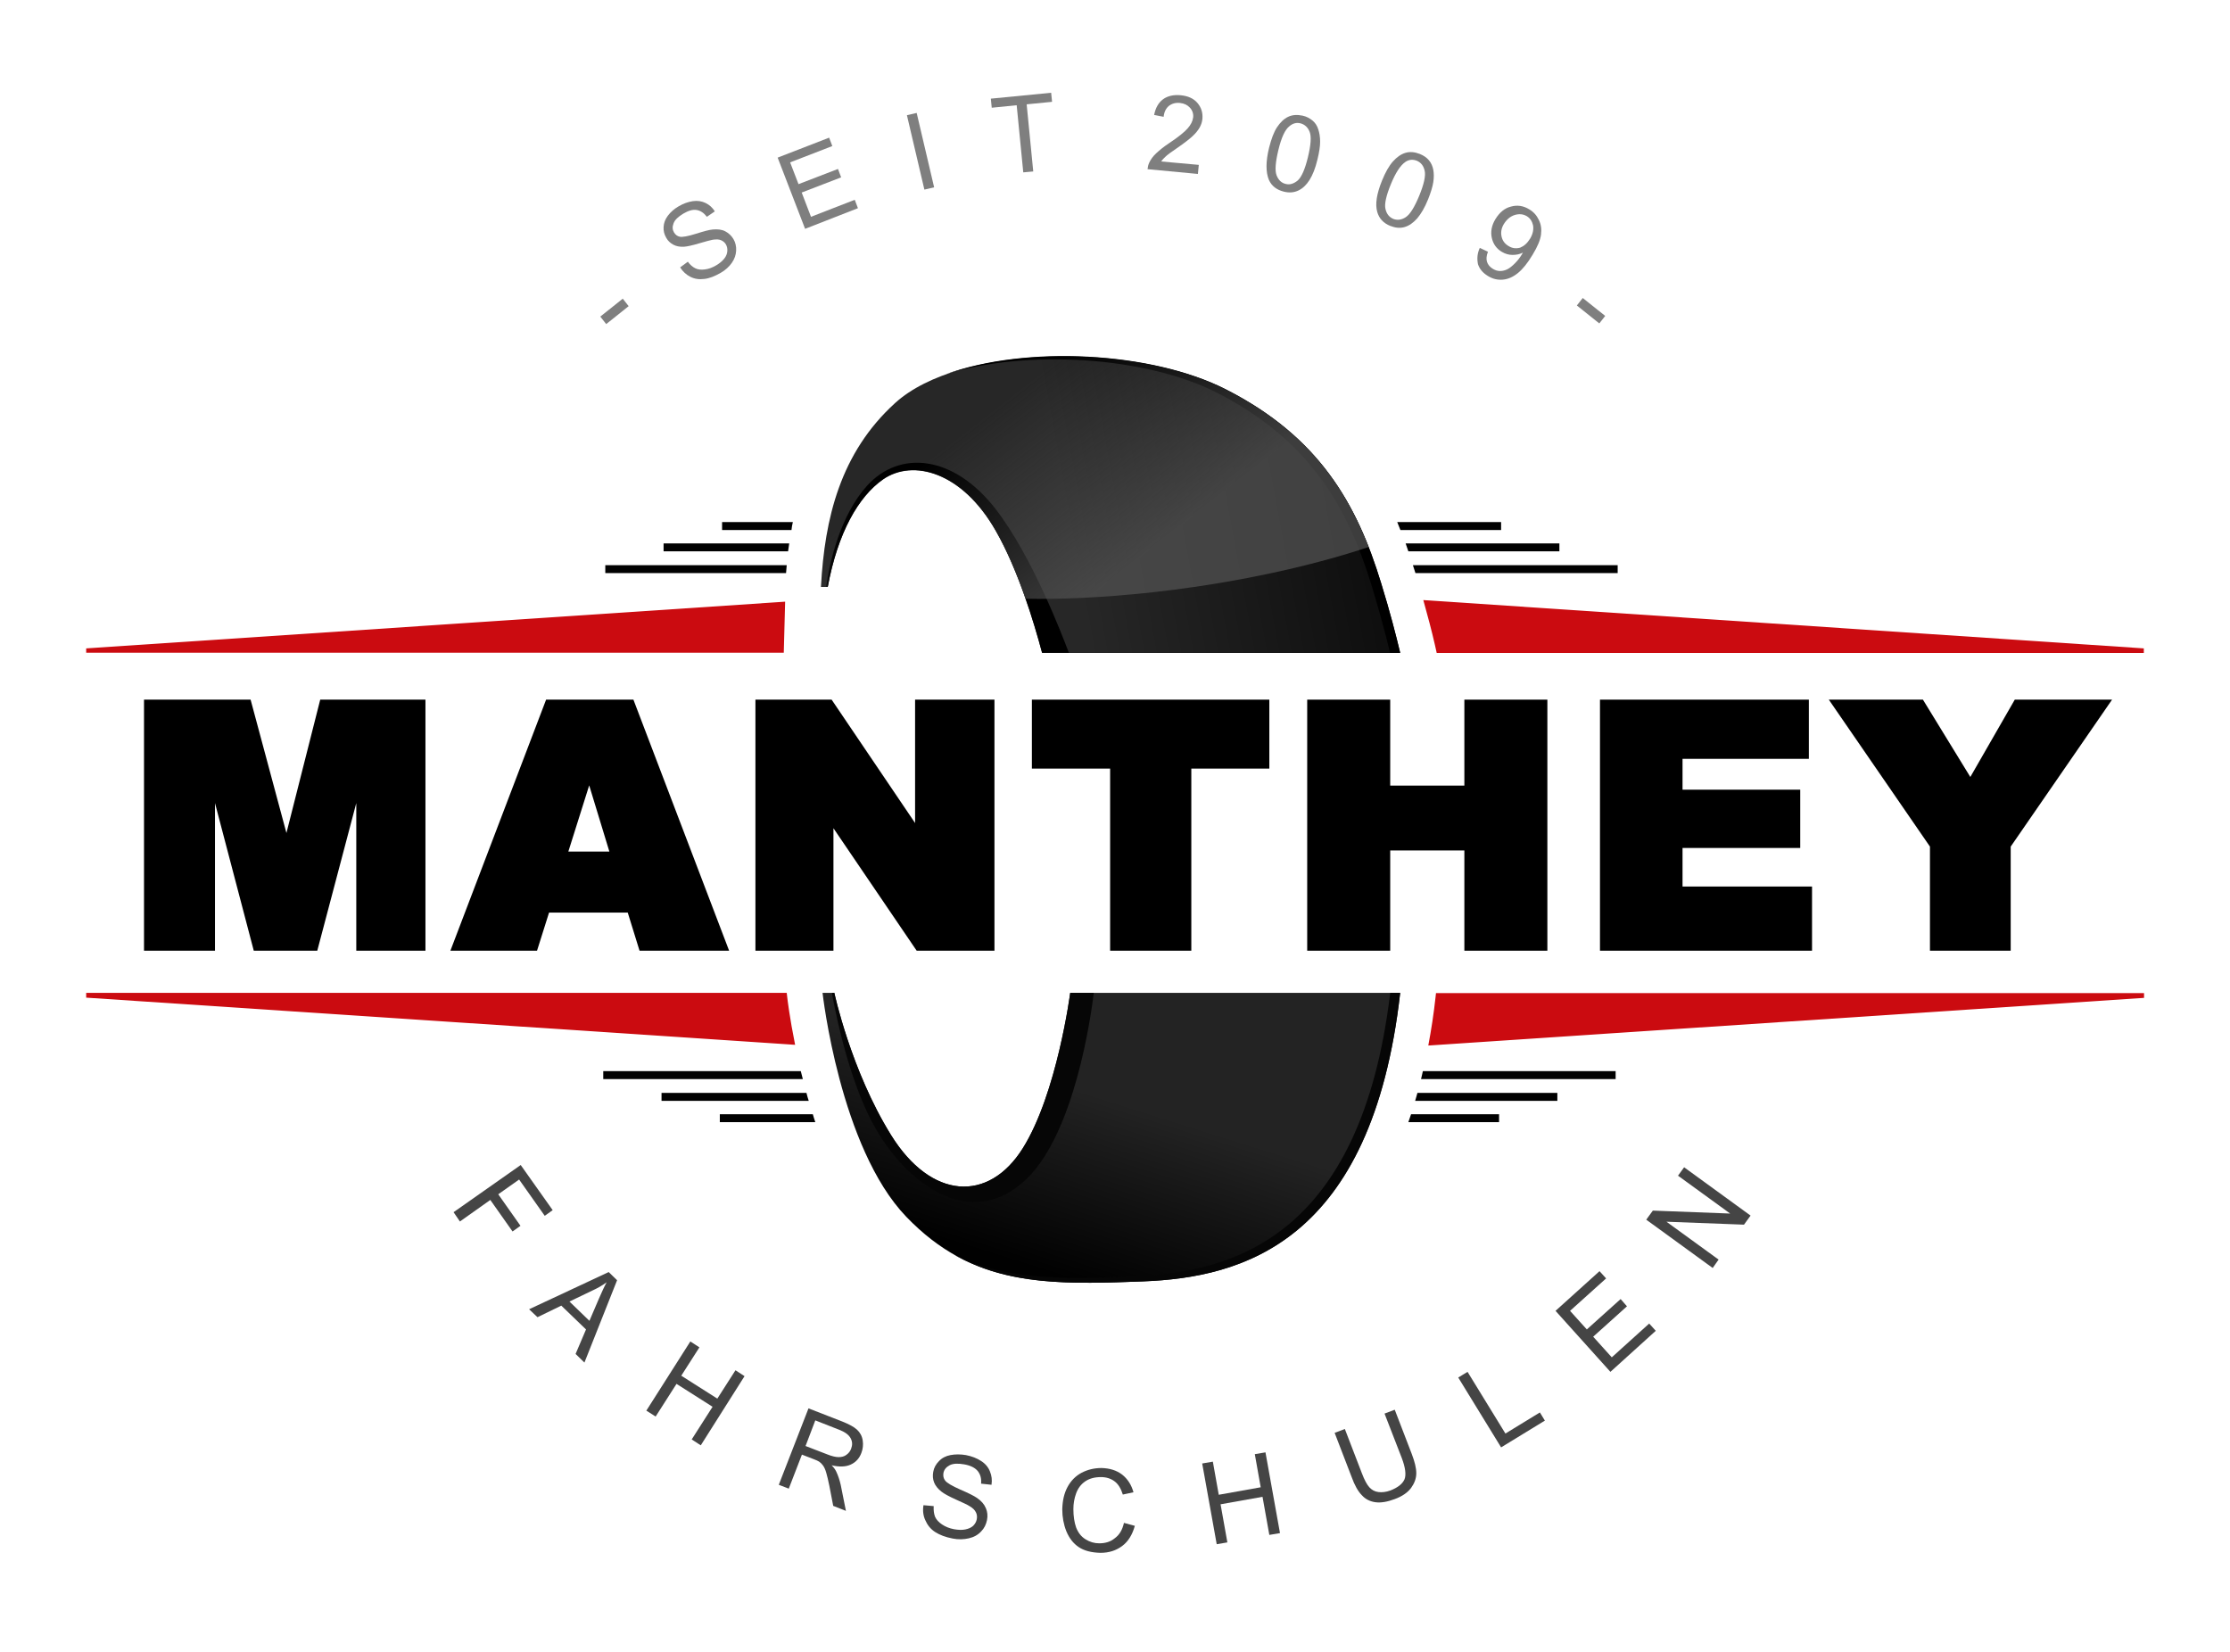 <svg xmlns="http://www.w3.org/2000/svg" xmlns:xlink="http://www.w3.org/1999/xlink" id="Layer_1" x="0px" y="0px" viewBox="0 0 983.3 728.6" style="enable-background:new 0 0 983.3 728.6;" xml:space="preserve"><style type="text/css">	.st0{fill:#010101;}	.st1{fill:#CB0B10;}	.st2{fill:url(#SVGID_1_);}	.st3{opacity:0.75;fill:url(#SVGID_2_);}	.st4{fill:url(#SVGID_3_);}	.st5{fill:#060606;}	.st6{fill:#7F7F7F;}	.st7{fill:#454545;}	.st8{opacity:0.5;}</style><g>	<path class="st0" d="M621,243.1h66.6v-3.5h-67.8C620.2,240.8,620.6,241.9,621,243.1z"></path>	<path class="st0" d="M713.3,249.2H623c0.4,1.1,0.7,2.3,1.1,3.4c0,0,0,0.1,0,0.1h89.2V249.2z"></path>	<path class="st0" d="M349.6,230.2h-31.2v3.5h30.6C349.1,232.6,349.3,231.4,349.6,230.2z"></path>	<path class="st0" d="M617.5,233.7h44.4v-3.5h-45.8C616.6,231.4,617,232.5,617.5,233.7z"></path>	<path class="st0" d="M348,239.6h-55.4v3.5h54.9C347.7,241.9,347.8,240.8,348,239.6z"></path>	<polygon class="st1" points="346.2,265.3 38,285.9 38,287.8 345.6,287.8  "></polygon>	<path class="st1" d="M627.6,264.6c1.9,6.9,3.7,13.5,5.1,19.7l0.8,3.6h311.8v-2L627.6,264.6z"></path>	<path class="st0" d="M346.9,249.2h-80v3.5h79.7C346.7,251.5,346.8,250.4,346.9,249.2z"></path>	<path class="st0" d="M353.1,472.3H266v3.5h88C353.7,474.6,353.4,473.5,353.1,472.3z"></path>	<path class="st0" d="M355.6,481.9h-63.9v3.5h64.9C356.2,484.2,355.9,483.1,355.6,481.9z"></path>	<path class="st1" d="M633.2,437.8l-0.2,1.8c-0.8,7.4-1.9,14.5-3.2,21.4l315.6-21v-2.1H633.2z"></path>	<path class="st1" d="M347.1,439.5l-0.2-1.7H38v2.1l312.6,20.8C348.2,448.8,347.2,440.5,347.1,439.5z"></path>	<path class="st0" d="M358.4,491.3h-41v3.5h42.1C359.1,493.6,358.7,492.4,358.4,491.3z"></path>	<path class="st0" d="M626.6,475.8h85.8v-3.5h-85C627.1,473.5,626.9,474.7,626.6,475.8z"></path>	<path class="st0" d="M621,494.8h40v-3.5h-38.8C621.8,492.5,621.4,493.6,621,494.8z"></path>	<path class="st0" d="M624,485.4h62.7v-3.5H625C624.7,483.1,624.3,484.3,624,485.4z"></path>	<g>		<linearGradient id="SVGID_1_" gradientUnits="userSpaceOnUse" x1="470.482" y1="234.307" x2="611.627" y2="208.169">			<stop offset="0" style="stop-color:#272727"></stop>			<stop offset="1" style="stop-color:#0C0C0C"></stop>		</linearGradient>		<path class="st2" d="M365,258.8c4.4-23.8,13.5-39.8,24.4-47.4c13.2-9.1,34.9-3.3,49.7,22.7c9.9,17.3,16.8,40.3,20.4,53.8h157.9   c-1.9-7.9-4.5-18.1-8.4-30.7c-10.7-35.1-27.4-64.5-68.4-85.4c-40.9-20.9-117.4-20-145.9,5.9c-24.2,22-31.1,50.9-32.7,81.1H365z"></path>		<g>			<g>				<path d="M536.5,173.1c40.9,20.9,57.7,50.3,68.4,85.4c3.6,11.9,6.2,21.6,8,29.3h4.5c-1.9-7.9-4.5-18.1-8.4-30.7     c-10.7-35.1-27.4-64.5-68.4-85.4C507.9,155,452.5,152.2,417,165C452.6,153.9,505,157.1,536.5,173.1z"></path>			</g>		</g>		<path d="M382.3,214.2c-11.7,13-16.5,33.5-18,44.5h0.7c4.4-23.8,13.5-39.8,24.4-47.4c13.2-9.1,34.9-3.3,49.7,22.7   c9.9,17.3,16.8,40.3,20.4,53.8h11.8c-3.1-8.1-16.2-42.6-32.4-63.5C420.4,200.6,396.7,198.3,382.3,214.2z"></path>		<linearGradient id="SVGID_2_" gradientUnits="userSpaceOnUse" x1="491.166" y1="255.89" x2="434.534" y2="182.994">			<stop offset="0" style="stop-color:#525252"></stop>			<stop offset="1" style="stop-color:#525252;stop-opacity:0"></stop>		</linearGradient>		<path class="st3" d="M603.5,241.2c-11-28.1-28.3-51.8-62.9-69.4c-40.9-20.9-117.4-20-145.9,5.9c-24.2,22-31.1,50.9-32.7,81.1h3   c4.4-23.8,13.5-39.8,24.4-47.4c13.2-9.1,34.9-3.3,49.7,22.7c5.2,9.1,9.6,19.9,13.1,29.9c14.1,0.3,32.8-0.3,56.6-2.9   C557.9,255.6,591.9,245.1,603.5,241.2z"></path>	</g>	<g>		<linearGradient id="SVGID_3_" gradientUnits="userSpaceOnUse" x1="478.945" y1="481.41" x2="454.55" y2="558.952">			<stop offset="0" style="stop-color:#232323"></stop>			<stop offset="1" style="stop-color:#010101"></stop>		</linearGradient>		<path class="st4" d="M617.4,437.8H471.9c0,0-5.8,44.4-20.9,68.5c-15.1,24.1-40.4,22.7-58.1-5.8c-17.7-28.5-25-62.7-25-62.7h-5.2   c0,0,7.6,68.2,36.9,98.7c29.3,30.5,61.3,30.2,104.6,28.5S604.9,548.1,617.4,437.8z"></path>		<path class="st5" d="M613,437.8c-13,108.3-70,123.3-113,125c-31.4,1.3-56.9,1.8-79.7-9.8c23.9,13.8,50.5,13.3,83.8,12   c43.3-1.7,100.8-16.8,113.3-127.2H613z"></path>		<path class="st5" d="M471.9,437.8c0,0-5.8,44.4-20.9,68.5c-15.1,24.1-40.4,22.7-58.1-5.8c-17.7-28.5-25-62.7-25-62.7h-1.1   c2.6,14.2,8.7,41.5,19.4,60c15,25.9,43.1,44.9,66.7,21.8c21-20.6,28.1-71.2,29.4-81.8H471.9z"></path>	</g>	<g>		<path d="M240.8,308.5l-42.2,110.7h38.2l5.3-16.8h34.7l5.2,16.8h39.5l-42.2-110.7H240.8z M250.6,375.5l9.2-29.2l8.9,29.2H250.6z"></path>		<polygon points="403.5,362.9 366.7,308.5 333.1,308.5 333.1,419.2 367.5,419.2 367.5,365.2 404.2,419.2 438.5,419.2 438.5,308.5    403.5,308.5   "></polygon>		<polygon points="126.3,367.3 110.5,308.5 63.5,308.5 63.5,419.2 94.8,419.2 94.8,354.1 111.9,419.2 139.9,419.2 157.1,354.1    157.1,419.2 187.6,419.2 187.6,308.5 141.2,308.5   "></polygon>		<polygon points="455,338.9 489.5,338.9 489.5,419.2 525.3,419.2 525.3,338.9 559.7,338.9 559.7,308.5 455,308.5   "></polygon>		<polygon points="645.7,346.4 613,346.4 613,308.5 576.4,308.5 576.4,419.2 613,419.2 613,375 645.7,375 645.7,419.2 682.3,419.2    682.3,308.5 645.7,308.5   "></polygon>		<polygon points="888.4,308.5 868.8,342.6 847.9,308.5 806.4,308.5 851,373.3 851,419.2 886.6,419.2 886.6,373.3 931.3,308.5   "></polygon>		<polygon points="741.9,373.9 793.8,373.9 793.8,348.2 741.9,348.2 741.9,334.6 797.6,334.6 797.6,308.5 705.5,308.5 705.5,419.2    799,419.2 799,390.9 741.9,390.9   "></polygon>	</g>	<g>		<g>			<path class="st6" d="M267.3,142.9l-2.6-3.3l9.9-7.9l2.6,3.3L267.3,142.9z"></path>			<path class="st6" d="M299.9,117.9l3.4-2.5c1,1.4,2.1,2.3,3.3,2.9c1.2,0.6,2.6,0.7,4.2,0.5c1.7-0.2,3.3-0.8,5-1.8    c1.5-0.9,2.6-1.8,3.5-2.9c0.9-1.1,1.3-2.2,1.4-3.3c0.1-1.1-0.1-2.1-0.6-3c-0.5-0.9-1.3-1.5-2.2-1.9c-0.9-0.4-2.1-0.4-3.6-0.2    c-1,0.2-3,0.7-6,1.6c-3,0.9-5.3,1.4-6.7,1.5c-1.8,0.1-3.4-0.2-4.7-0.9c-1.3-0.7-2.4-1.7-3.1-3c-0.9-1.5-1.3-3.1-1.2-4.8    c0.1-1.8,0.7-3.4,1.9-5c1.2-1.6,2.8-3,4.7-4.1c2.2-1.3,4.3-2,6.3-2.3c2.1-0.3,3.9,0,5.6,0.8c1.7,0.8,3.1,2.1,4.1,3.7l-3.5,2.4    c-1.3-1.7-2.8-2.7-4.5-3c-1.7-0.3-3.7,0.3-5.9,1.6c-2.3,1.4-3.8,2.8-4.3,4.3c-0.6,1.5-0.5,2.8,0.2,4c0.6,1,1.5,1.7,2.6,1.9    c1.1,0.2,3.5-0.2,7-1.3c3.5-1.1,6-1.8,7.5-1.9c2.1-0.2,4,0,5.5,0.8s2.7,1.9,3.6,3.4c0.9,1.5,1.3,3.3,1.2,5.1    c-0.1,1.9-0.7,3.7-1.9,5.4s-2.8,3.2-4.9,4.4c-2.6,1.5-5.1,2.5-7.3,2.7c-2.2,0.3-4.3,0-6.2-1C302.7,121.2,301.1,119.8,299.9,117.9    z"></path>			<path class="st6" d="M355,100.9l-12.1-31.4l22.7-8.8l1.4,3.7l-18.6,7.2l3.7,9.6l17.4-6.7l1.4,3.7l-17.4,6.7l4.1,10.7l19.3-7.5    l1.4,3.7L355,100.9z"></path>			<path class="st6" d="M407.6,83.6l-7.7-32.8l4.3-1l7.7,32.8L407.6,83.6z"></path>			<path class="st6" d="M451.2,76l-2.9-29.6l-11,1.1l-0.4-4l26.6-2.6l0.4,4L452.7,46l2.9,29.6L451.2,76z"></path>			<path class="st6" d="M528.6,72.7l-0.4,4l-22.2-2.1c0.1-1,0.3-1.9,0.7-2.8c0.7-1.5,1.7-2.9,3.1-4.2c1.4-1.3,3.3-2.9,5.9-4.6    c3.9-2.6,6.6-4.8,8-6.4c1.4-1.6,2.2-3.2,2.4-4.8c0.2-1.6-0.3-3.1-1.4-4.3c-1.1-1.2-2.5-1.9-4.4-2.1c-2-0.2-3.6,0.3-4.9,1.3    c-1.3,1.1-2.1,2.7-2.3,4.8l-4.2-0.8c0.6-3.1,1.9-5.4,3.9-6.9c2-1.5,4.7-2.1,7.8-1.8c3.2,0.3,5.7,1.4,7.4,3.4    c1.7,2,2.4,4.3,2.2,6.9c-0.1,1.3-0.5,2.6-1.2,3.9c-0.7,1.2-1.7,2.5-3.1,3.8c-1.4,1.3-3.7,3.1-6.9,5.3c-2.7,1.8-4.4,3.1-5.1,3.8    c-0.8,0.7-1.4,1.4-1.9,2.1L528.6,72.7z"></path>			<path class="st6" d="M559.6,65.1c1-3.9,2.1-6.9,3.5-9s3-3.7,4.9-4.6c1.9-0.9,4-1,6.4-0.5c1.8,0.4,3.2,1.2,4.4,2.2    c1.2,1,2,2.3,2.5,3.9c0.5,1.5,0.8,3.3,0.8,5.4c0,2-0.4,4.7-1.2,7.9c-0.9,3.8-2.1,6.8-3.5,9c-1.4,2.2-3,3.7-4.9,4.6    c-1.9,0.9-4,1.1-6.4,0.5c-3.2-0.8-5.4-2.5-6.6-5.2C558.1,75.9,558.1,71.2,559.6,65.1z M563.7,66.1c-1.3,5.4-1.6,9.1-0.8,11.2    c0.8,2.1,2.2,3.4,4,3.8c1.8,0.5,3.6-0.1,5.3-1.5c1.7-1.5,3.2-4.9,4.5-10.2c1.3-5.4,1.6-9.1,0.8-11.2c-0.8-2.1-2.2-3.3-4-3.8    c-1.8-0.5-3.5,0-5,1.3C566.6,57.2,565,60.7,563.7,66.1z"></path>			<path class="st6" d="M609.4,79.6c1.5-3.7,3.1-6.5,4.8-8.4c1.7-1.9,3.5-3.2,5.5-3.8c2-0.6,4.1-0.4,6.4,0.5c1.7,0.7,3,1.6,4,2.8    c1,1.2,1.6,2.6,1.9,4.2c0.3,1.6,0.3,3.4,0,5.4c-0.3,2-1.1,4.6-2.3,7.6c-1.5,3.7-3.1,6.4-4.8,8.4c-1.7,1.9-3.5,3.2-5.5,3.8    c-2,0.6-4.1,0.4-6.4-0.5c-3-1.2-4.9-3.3-5.7-6.1C606.3,90.1,607,85.5,609.4,79.6z M613.3,81.2c-2.1,5.1-2.9,8.8-2.4,10.9    c0.5,2.2,1.6,3.6,3.4,4.4c1.8,0.7,3.6,0.5,5.5-0.7c1.9-1.2,3.9-4.4,6-9.5c2.1-5.1,2.9-8.8,2.4-11c-0.5-2.2-1.6-3.6-3.4-4.4    c-1.8-0.7-3.5-0.6-5.1,0.5C617.5,72.9,615.4,76.1,613.3,81.2z"></path>			<path class="st6" d="M652.5,109.3l3.6,1.7c-0.7,1.8-0.8,3.3-0.4,4.5c0.4,1.2,1.2,2.2,2.5,3c1.1,0.7,2.2,1,3.3,1    c1.1,0,2.2-0.3,3.2-0.8c1-0.5,2.1-1.4,3.3-2.6c1.2-1.2,2.2-2.5,3.1-4c0.1-0.2,0.2-0.4,0.4-0.7c-1.4,0.7-2.9,1-4.6,1    s-3.2-0.5-4.6-1.3c-2.4-1.4-3.9-3.5-4.5-6.2c-0.6-2.7-0.1-5.5,1.6-8.3c1.8-2.9,4-4.8,6.8-5.5c2.8-0.8,5.5-0.4,8.1,1.2    c1.9,1.1,3.3,2.7,4.2,4.6c1,1.9,1.3,4.1,1,6.5c-0.3,2.4-1.5,5.3-3.7,8.9c-2.2,3.7-4.4,6.4-6.5,8.1c-2.1,1.7-4.3,2.7-6.6,2.9    c-2.3,0.2-4.5-0.3-6.6-1.6c-2.3-1.4-3.7-3.1-4.4-5.2C651.2,114,651.4,111.7,652.5,109.3z M674.7,105.2c1.2-2,1.6-4,1.3-5.8    c-0.4-1.8-1.3-3.2-2.8-4.1c-1.6-0.9-3.3-1.1-5.3-0.5c-1.9,0.6-3.5,1.9-4.8,4c-1.1,1.8-1.4,3.7-1,5.5c0.4,1.8,1.4,3.2,3.1,4.2    c1.6,1,3.3,1.2,5.1,0.7C672,108.5,673.4,107.3,674.7,105.2z"></path>			<path class="st6" d="M695.3,134.7l2.6-3.3l9.9,7.9l-2.6,3.3L695.3,134.7z"></path>		</g>	</g>	<g>		<path class="st7" d="M200,534.5l29.6-20.8l14.1,19.9l-3.5,2.5l-11.3-16l-9.2,6.5l9.8,13.9l-3.5,2.5l-9.8-13.9l-13.4,9.5L200,534.5   z"></path>		<path class="st7" d="M233.3,577.3l35.1-16.4l3.7,3.6l-14.4,36.3l-3.9-3.8l4.6-10.8l-10.9-10.5l-10.5,5.1L233.3,577.3z    M251.1,573.9l8.8,8.5l4.2-9.8c1.3-3,2.4-5.4,3.4-7.2c-1.9,1.4-4,2.6-6.2,3.6L251.1,573.9z"></path>		<path class="st7" d="M285,622l19.4-30.5l4,2.6l-8,12.5l15.9,10.1l8-12.5l4,2.6L309,637.3l-4-2.6l9.2-14.4l-15.9-10.1l-9.2,14.4   L285,622z"></path>		<path class="st7" d="M343.4,654.7l13.1-33.7l14.9,5.8c3,1.2,5.2,2.4,6.5,3.6c1.3,1.2,2.2,2.8,2.5,4.7c0.3,1.9,0.1,3.8-0.6,5.6   c-0.9,2.4-2.5,4.1-4.7,5.1c-2.2,1-5,1.1-8.4,0.3c1,1,1.6,1.9,2,2.7c0.8,1.7,1.5,3.7,2,5.9l2.3,11.5l-5.6-2.2l-1.7-8.8   c-0.5-2.5-1-4.5-1.4-5.9c-0.4-1.4-0.9-2.4-1.4-3.1c-0.5-0.7-1.1-1.3-1.7-1.7c-0.5-0.3-1.3-0.7-2.4-1.1l-5.2-2l-5.8,15L343.4,654.7   z M355.2,637.6l9.6,3.7c2,0.8,3.7,1.2,5,1.2c1.3,0,2.5-0.3,3.4-1c1-0.7,1.7-1.6,2.1-2.7c0.6-1.6,0.6-3.1-0.2-4.6   c-0.8-1.5-2.4-2.7-4.9-3.7l-10.7-4.2L355.2,637.6z"></path>		<path class="st7" d="M407.2,663.7l4.5,0.4c-0.1,1.8,0.1,3.4,0.6,4.7c0.6,1.3,1.6,2.4,3.1,3.4c1.5,1,3.2,1.7,5.3,2.1   c1.8,0.3,3.4,0.4,4.9,0.1c1.5-0.3,2.6-0.8,3.5-1.6c0.8-0.8,1.4-1.8,1.6-2.9c0.2-1.1,0.1-2.2-0.4-3.1c-0.5-1-1.4-1.9-2.8-2.7   c-0.9-0.6-2.9-1.5-6-2.9c-3.1-1.4-5.3-2.6-6.4-3.5c-1.5-1.2-2.6-2.5-3.2-4c-0.6-1.5-0.7-3-0.4-4.7c0.3-1.8,1.2-3.4,2.5-4.7   c1.3-1.4,3-2.3,5.1-2.7c2.1-0.4,4.4-0.4,6.8,0c2.6,0.5,4.9,1.4,6.7,2.6c1.9,1.2,3.2,2.8,3.9,4.6c0.8,1.9,1,3.8,0.7,5.9l-4.6-0.5   c0.2-2.3-0.3-4.1-1.5-5.6c-1.2-1.4-3.1-2.4-5.9-2.9c-2.8-0.5-5-0.4-6.5,0.4c-1.5,0.8-2.4,1.9-2.7,3.4c-0.2,1.3,0,2.4,0.8,3.4   c0.8,1,3,2.3,6.6,3.9c3.7,1.6,6.1,2.8,7.4,3.7c1.9,1.3,3.2,2.8,3.9,4.5c0.7,1.6,0.9,3.4,0.5,5.3c-0.4,1.9-1.2,3.6-2.6,5   c-1.4,1.5-3.2,2.5-5.4,3c-2.2,0.5-4.6,0.6-7.1,0.1c-3.2-0.6-5.8-1.6-7.8-2.9c-2-1.3-3.4-3.1-4.3-5.2   C407.1,668.4,406.8,666.1,407.2,663.7z"></path>		<path class="st7" d="M495.6,671.5l4.8,1.3c-1.1,3.9-2.9,6.9-5.6,8.9s-5.8,3-9.6,3c-3.9-0.1-7.1-0.9-9.5-2.5   c-2.4-1.6-4.2-3.9-5.5-7c-1.2-3-1.8-6.3-1.8-9.7c0.1-3.8,0.8-7,2.3-9.8c1.5-2.8,3.6-4.9,6.2-6.3c2.7-1.4,5.6-2.1,8.8-2.1   c3.6,0.1,6.6,1,9.1,2.9c2.4,1.9,4.1,4.5,5,7.8l-4.7,1c-0.8-2.6-2-4.6-3.6-5.8c-1.6-1.2-3.6-1.9-6-1.9c-2.8,0-5.1,0.6-7,1.9   c-1.9,1.3-3.2,3.1-4,5.3c-0.8,2.2-1.2,4.5-1.2,6.9c0,3.1,0.4,5.8,1.2,8.1c0.9,2.3,2.2,4,4.1,5.2c1.9,1.2,3.9,1.8,6.1,1.8   c2.7,0,5-0.7,6.8-2.2C493.6,676.8,494.9,674.6,495.6,671.5z"></path>		<path class="st7" d="M536.5,680.9l-6.4-35.6l4.7-0.8l2.6,14.6l18.5-3.3l-2.6-14.6l4.7-0.8l6.4,35.6l-4.7,0.8l-3-16.8l-18.5,3.3   l3,16.8L536.5,680.9z"></path>		<path class="st7" d="M610.5,623.3l4.5-1.7l7.5,19.5c1.3,3.4,2,6.2,2,8.5c0,2.3-0.8,4.4-2.3,6.5c-1.5,2-3.9,3.7-7.2,4.9   c-3.2,1.2-6,1.7-8.4,1.4c-2.4-0.3-4.5-1.3-6.1-3.1c-1.7-1.7-3.2-4.4-4.5-8l-7.5-19.5l4.5-1.7l7.5,19.5c1.1,2.9,2.2,5,3.3,6.2   c1.1,1.2,2.4,1.9,4,2.1c1.6,0.2,3.4,0,5.3-0.7c3.3-1.3,5.3-2.9,6.2-4.9c0.8-2,0.4-5.2-1.2-9.4L610.5,623.3z"></path>		<path class="st7" d="M661.9,638.2L643,607.4l4.1-2.5l16.7,27.2l15.2-9.3l2.2,3.6L661.9,638.2z"></path>		<path class="st7" d="M710.1,604.9l-24.2-26.9l19.4-17.5l2.9,3.2L692.3,578l7.4,8.2l14.9-13.4l2.8,3.2l-14.9,13.4l8.2,9.1   l16.5-14.9l2.9,3.2L710.1,604.9z"></path>		<path class="st7" d="M755.2,559.1l-29.3-21.3l2.9-4l34.1,1.3l-23-16.7l2.7-3.7l29.3,21.3l-2.9,4l-34.2-1.3l23,16.7L755.2,559.1z"></path>	</g>	<g class="st8">					<image style="overflow:visible;" width="2684" height="1014" transform="matrix(0.24 0 0 0.24 165.173 480.438)">		</image>	</g></g></svg>